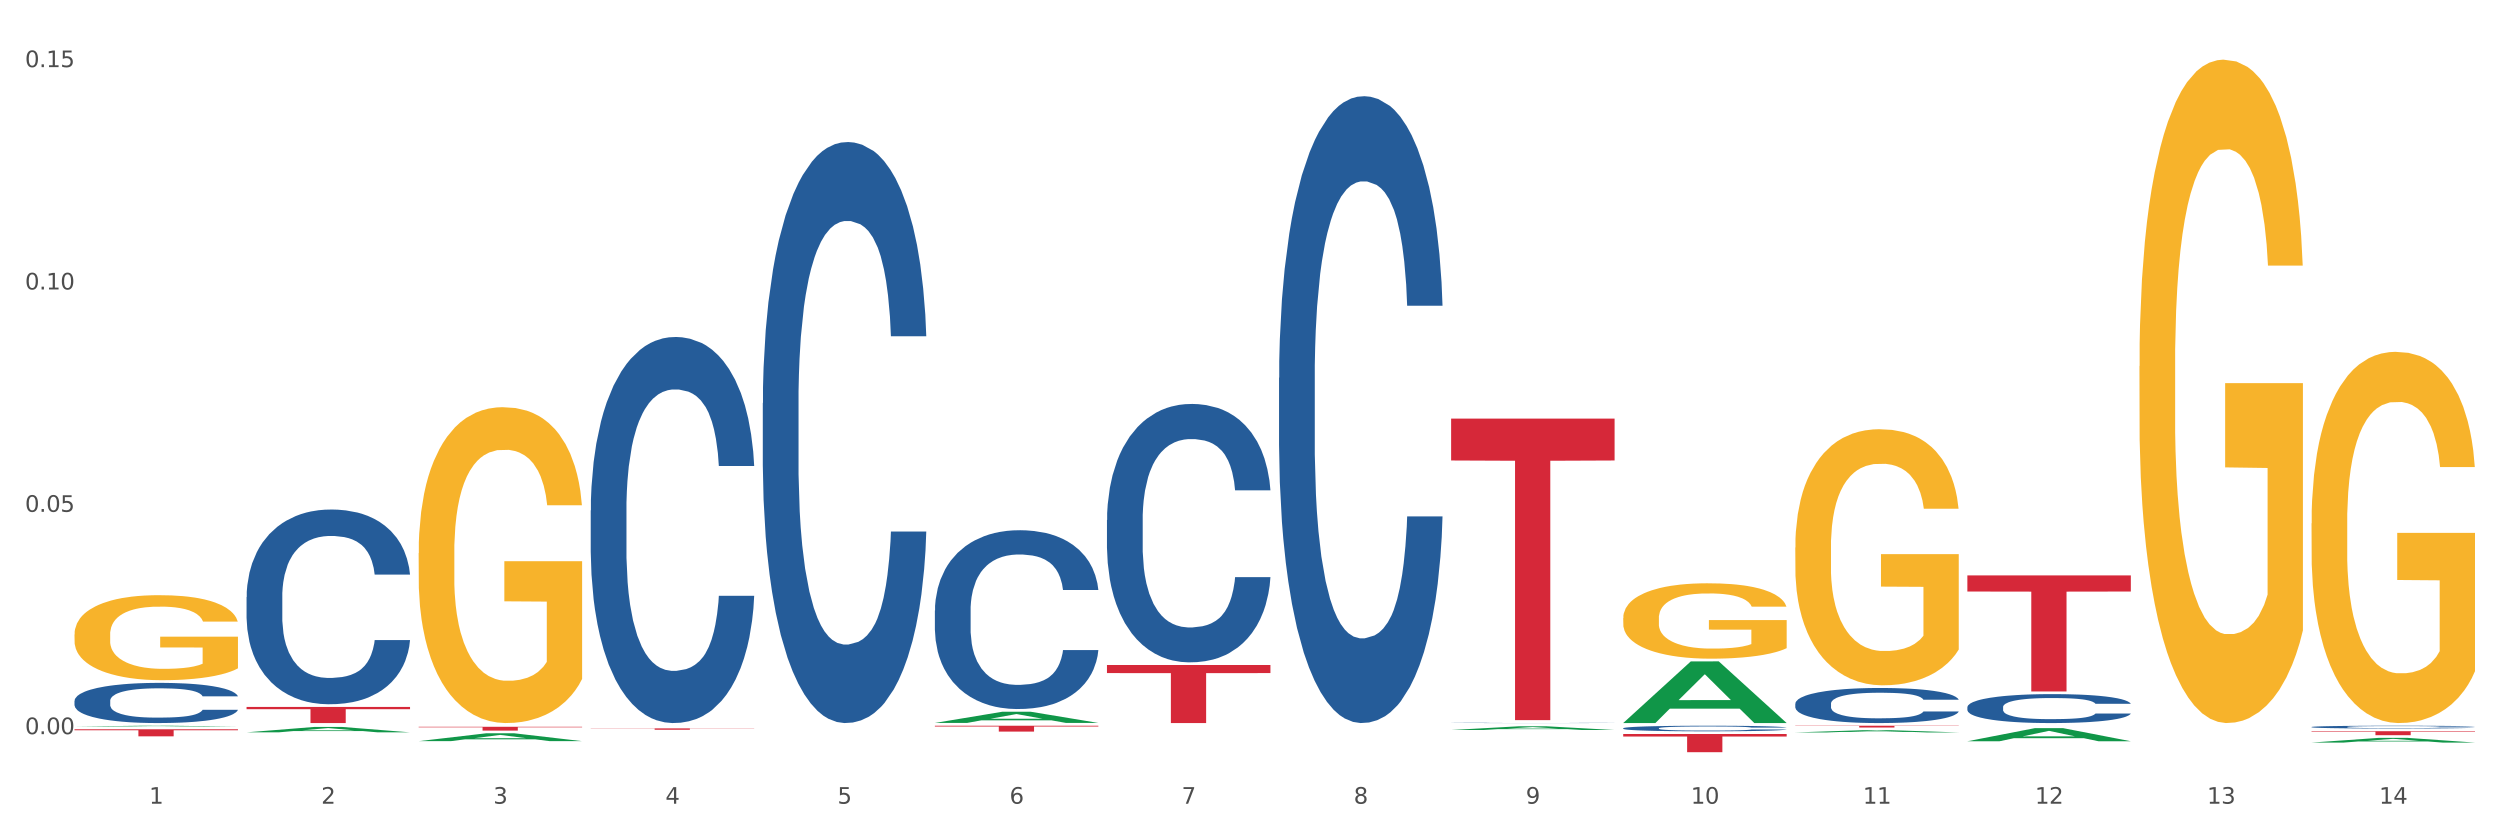 <?xml version="1.0" encoding="utf-8" standalone="no"?>
<!DOCTYPE svg PUBLIC "-//W3C//DTD SVG 1.1//EN"
  "http://www.w3.org/Graphics/SVG/1.1/DTD/svg11.dtd">
<svg xmlns:xlink="http://www.w3.org/1999/xlink" width="1080pt" height="360pt" viewBox="0 0 1080 360" xmlns="http://www.w3.org/2000/svg" version="1.1">
 <rect x="0" y="0" width="1080" height="360" fill="#333333" stroke="none"/>
 <defs>
  <style type="text/css">*{stroke-linejoin: round; stroke-linecap: butt}</style>
 </defs>
 <g id="figure_1">
  <g id="patch_1">
   <path d="M 0 360 
L 1080 360 
L 1080 0 
L 0 0 
z
" style="fill: #ffffff; stroke: #ffffff; stroke-linejoin: miter"/>
  </g>
  <g id="axes_1">
   <g id="matplotlib.axis_1">
    <g id="xtick_1">
     <g id="text_1">
      <!-- 1 -->
      <g style="fill: #4d4d4d" transform="translate(64.432 347.204) scale(0.096 -0.096)">
       <defs>
        <path id="DejaVuSans-31" d="M 794 531 
L 1825 531 
L 1825 4091 
L 703 3866 
L 703 4441 
L 1819 4666 
L 2450 4666 
L 2450 531 
L 3481 531 
L 3481 0 
L 794 0 
L 794 531 
z
" transform="scale(0.016)"/>
       </defs>
       <use xlink:href="#DejaVuSans-31"/>
      </g>
     </g>
    </g>
    <g id="xtick_2">
     <g id="text_2">
      <!-- 2 -->
      <g style="fill: #4d4d4d" transform="translate(138.771 347.204) scale(0.096 -0.096)">
       <defs>
        <path id="DejaVuSans-32" d="M 1228 531 
L 3431 531 
L 3431 0 
L 469 0 
L 469 531 
Q 828 903 1448 1529 
Q 2069 2156 2228 2338 
Q 2531 2678 2651 2914 
Q 2772 3150 2772 3378 
Q 2772 3750 2511 3984 
Q 2250 4219 1831 4219 
Q 1534 4219 1204 4116 
Q 875 4013 500 3803 
L 500 4441 
Q 881 4594 1212 4672 
Q 1544 4750 1819 4750 
Q 2544 4750 2975 4387 
Q 3406 4025 3406 3419 
Q 3406 3131 3298 2873 
Q 3191 2616 2906 2266 
Q 2828 2175 2409 1742 
Q 1991 1309 1228 531 
z
" transform="scale(0.016)"/>
       </defs>
       <use xlink:href="#DejaVuSans-32"/>
      </g>
     </g>
    </g>
    <g id="xtick_3">
     <g id="text_3">
      <!-- 3 -->
      <g style="fill: #4d4d4d" transform="translate(213.109 347.204) scale(0.096 -0.096)">
       <defs>
        <path id="DejaVuSans-33" d="M 2597 2516 
Q 3050 2419 3304 2112 
Q 3559 1806 3559 1356 
Q 3559 666 3084 287 
Q 2609 -91 1734 -91 
Q 1441 -91 1130 -33 
Q 819 25 488 141 
L 488 750 
Q 750 597 1062 519 
Q 1375 441 1716 441 
Q 2309 441 2620 675 
Q 2931 909 2931 1356 
Q 2931 1769 2642 2001 
Q 2353 2234 1838 2234 
L 1294 2234 
L 1294 2753 
L 1863 2753 
Q 2328 2753 2575 2939 
Q 2822 3125 2822 3475 
Q 2822 3834 2567 4026 
Q 2313 4219 1838 4219 
Q 1578 4219 1281 4162 
Q 984 4106 628 3988 
L 628 4550 
Q 988 4650 1302 4700 
Q 1616 4750 1894 4750 
Q 2613 4750 3031 4423 
Q 3450 4097 3450 3541 
Q 3450 3153 3228 2886 
Q 3006 2619 2597 2516 
z
" transform="scale(0.016)"/>
       </defs>
       <use xlink:href="#DejaVuSans-33"/>
      </g>
     </g>
    </g>
    <g id="xtick_4">
     <g id="text_4">
      <!-- 4 -->
      <g style="fill: #4d4d4d" transform="translate(287.448 347.204) scale(0.096 -0.096)">
       <defs>
        <path id="DejaVuSans-34" d="M 2419 4116 
L 825 1625 
L 2419 1625 
L 2419 4116 
z
M 2253 4666 
L 3047 4666 
L 3047 1625 
L 3713 1625 
L 3713 1100 
L 3047 1100 
L 3047 0 
L 2419 0 
L 2419 1100 
L 313 1100 
L 313 1709 
L 2253 4666 
z
" transform="scale(0.016)"/>
       </defs>
       <use xlink:href="#DejaVuSans-34"/>
      </g>
     </g>
    </g>
    <g id="xtick_5">
     <g id="text_5">
      <!-- 5 -->
      <g style="fill: #4d4d4d" transform="translate(361.787 347.204) scale(0.096 -0.096)">
       <defs>
        <path id="DejaVuSans-35" d="M 691 4666 
L 3169 4666 
L 3169 4134 
L 1269 4134 
L 1269 2991 
Q 1406 3038 1543 3061 
Q 1681 3084 1819 3084 
Q 2600 3084 3056 2656 
Q 3513 2228 3513 1497 
Q 3513 744 3044 326 
Q 2575 -91 1722 -91 
Q 1428 -91 1123 -41 
Q 819 9 494 109 
L 494 744 
Q 775 591 1075 516 
Q 1375 441 1709 441 
Q 2250 441 2565 725 
Q 2881 1009 2881 1497 
Q 2881 1984 2565 2268 
Q 2250 2553 1709 2553 
Q 1456 2553 1204 2497 
Q 953 2441 691 2322 
L 691 4666 
z
" transform="scale(0.016)"/>
       </defs>
       <use xlink:href="#DejaVuSans-35"/>
      </g>
     </g>
    </g>
    <g id="xtick_6">
     <g id="text_6">
      <!-- 6 -->
      <g style="fill: #4d4d4d" transform="translate(436.125 347.204) scale(0.096 -0.096)">
       <defs>
        <path id="DejaVuSans-36" d="M 2113 2584 
Q 1688 2584 1439 2293 
Q 1191 2003 1191 1497 
Q 1191 994 1439 701 
Q 1688 409 2113 409 
Q 2538 409 2786 701 
Q 3034 994 3034 1497 
Q 3034 2003 2786 2293 
Q 2538 2584 2113 2584 
z
M 3366 4563 
L 3366 3988 
Q 3128 4100 2886 4159 
Q 2644 4219 2406 4219 
Q 1781 4219 1451 3797 
Q 1122 3375 1075 2522 
Q 1259 2794 1537 2939 
Q 1816 3084 2150 3084 
Q 2853 3084 3261 2657 
Q 3669 2231 3669 1497 
Q 3669 778 3244 343 
Q 2819 -91 2113 -91 
Q 1303 -91 875 529 
Q 447 1150 447 2328 
Q 447 3434 972 4092 
Q 1497 4750 2381 4750 
Q 2619 4750 2861 4703 
Q 3103 4656 3366 4563 
z
" transform="scale(0.016)"/>
       </defs>
       <use xlink:href="#DejaVuSans-36"/>
      </g>
     </g>
    </g>
    <g id="xtick_7">
     <g id="text_7">
      <!-- 7 -->
      <g style="fill: #4d4d4d" transform="translate(510.464 347.204) scale(0.096 -0.096)">
       <defs>
        <path id="DejaVuSans-37" d="M 525 4666 
L 3525 4666 
L 3525 4397 
L 1831 0 
L 1172 0 
L 2766 4134 
L 525 4134 
L 525 4666 
z
" transform="scale(0.016)"/>
       </defs>
       <use xlink:href="#DejaVuSans-37"/>
      </g>
     </g>
    </g>
    <g id="xtick_8">
     <g id="text_8">
      <!-- 8 -->
      <g style="fill: #4d4d4d" transform="translate(584.803 347.204) scale(0.096 -0.096)">
       <defs>
        <path id="DejaVuSans-38" d="M 2034 2216 
Q 1584 2216 1326 1975 
Q 1069 1734 1069 1313 
Q 1069 891 1326 650 
Q 1584 409 2034 409 
Q 2484 409 2743 651 
Q 3003 894 3003 1313 
Q 3003 1734 2745 1975 
Q 2488 2216 2034 2216 
z
M 1403 2484 
Q 997 2584 770 2862 
Q 544 3141 544 3541 
Q 544 4100 942 4425 
Q 1341 4750 2034 4750 
Q 2731 4750 3128 4425 
Q 3525 4100 3525 3541 
Q 3525 3141 3298 2862 
Q 3072 2584 2669 2484 
Q 3125 2378 3379 2068 
Q 3634 1759 3634 1313 
Q 3634 634 3220 271 
Q 2806 -91 2034 -91 
Q 1263 -91 848 271 
Q 434 634 434 1313 
Q 434 1759 690 2068 
Q 947 2378 1403 2484 
z
M 1172 3481 
Q 1172 3119 1398 2916 
Q 1625 2713 2034 2713 
Q 2441 2713 2670 2916 
Q 2900 3119 2900 3481 
Q 2900 3844 2670 4047 
Q 2441 4250 2034 4250 
Q 1625 4250 1398 4047 
Q 1172 3844 1172 3481 
z
" transform="scale(0.016)"/>
       </defs>
       <use xlink:href="#DejaVuSans-38"/>
      </g>
     </g>
    </g>
    <g id="xtick_9">
     <g id="text_9">
      <!-- 9 -->
      <g style="fill: #4d4d4d" transform="translate(659.142 347.204) scale(0.096 -0.096)">
       <defs>
        <path id="DejaVuSans-39" d="M 703 97 
L 703 672 
Q 941 559 1184 500 
Q 1428 441 1663 441 
Q 2288 441 2617 861 
Q 2947 1281 2994 2138 
Q 2813 1869 2534 1725 
Q 2256 1581 1919 1581 
Q 1219 1581 811 2004 
Q 403 2428 403 3163 
Q 403 3881 828 4315 
Q 1253 4750 1959 4750 
Q 2769 4750 3195 4129 
Q 3622 3509 3622 2328 
Q 3622 1225 3098 567 
Q 2575 -91 1691 -91 
Q 1453 -91 1209 -44 
Q 966 3 703 97 
z
M 1959 2075 
Q 2384 2075 2632 2365 
Q 2881 2656 2881 3163 
Q 2881 3666 2632 3958 
Q 2384 4250 1959 4250 
Q 1534 4250 1286 3958 
Q 1038 3666 1038 3163 
Q 1038 2656 1286 2365 
Q 1534 2075 1959 2075 
z
" transform="scale(0.016)"/>
       </defs>
       <use xlink:href="#DejaVuSans-39"/>
      </g>
     </g>
    </g>
    <g id="xtick_10">
     <g id="text_10">
      <!-- 10 -->
      <g style="fill: #4d4d4d" transform="translate(730.426 347.204) scale(0.096 -0.096)">
       <defs>
        <path id="DejaVuSans-30" d="M 2034 4250 
Q 1547 4250 1301 3770 
Q 1056 3291 1056 2328 
Q 1056 1369 1301 889 
Q 1547 409 2034 409 
Q 2525 409 2770 889 
Q 3016 1369 3016 2328 
Q 3016 3291 2770 3770 
Q 2525 4250 2034 4250 
z
M 2034 4750 
Q 2819 4750 3233 4129 
Q 3647 3509 3647 2328 
Q 3647 1150 3233 529 
Q 2819 -91 2034 -91 
Q 1250 -91 836 529 
Q 422 1150 422 2328 
Q 422 3509 836 4129 
Q 1250 4750 2034 4750 
z
" transform="scale(0.016)"/>
       </defs>
       <use xlink:href="#DejaVuSans-31"/>
       <use xlink:href="#DejaVuSans-30" transform="translate(63.623 0)"/>
      </g>
     </g>
    </g>
    <g id="xtick_11">
     <g id="text_11">
      <!-- 11 -->
      <g style="fill: #4d4d4d" transform="translate(804.765 347.204) scale(0.096 -0.096)">
       <use xlink:href="#DejaVuSans-31"/>
       <use xlink:href="#DejaVuSans-31" transform="translate(63.623 0)"/>
      </g>
     </g>
    </g>
    <g id="xtick_12">
     <g id="text_12">
      <!-- 12 -->
      <g style="fill: #4d4d4d" transform="translate(879.104 347.204) scale(0.096 -0.096)">
       <use xlink:href="#DejaVuSans-31"/>
       <use xlink:href="#DejaVuSans-32" transform="translate(63.623 0)"/>
      </g>
     </g>
    </g>
    <g id="xtick_13">
     <g id="text_13">
      <!-- 13 -->
      <g style="fill: #4d4d4d" transform="translate(953.442 347.204) scale(0.096 -0.096)">
       <use xlink:href="#DejaVuSans-31"/>
       <use xlink:href="#DejaVuSans-33" transform="translate(63.623 0)"/>
      </g>
     </g>
    </g>
    <g id="xtick_14">
     <g id="text_14">
      <!-- 14 -->
      <g style="fill: #4d4d4d" transform="translate(1027.781 347.204) scale(0.096 -0.096)">
       <use xlink:href="#DejaVuSans-31"/>
       <use xlink:href="#DejaVuSans-34" transform="translate(63.623 0)"/>
      </g>
     </g>
    </g>
    <g id="xtick_15"/>
    <g id="xtick_16"/>
    <g id="xtick_17"/>
    <g id="xtick_18"/>
    <g id="xtick_19"/>
    <g id="xtick_20"/>
    <g id="xtick_21"/>
    <g id="xtick_22"/>
    <g id="xtick_23"/>
    <g id="xtick_24"/>
    <g id="xtick_25"/>
    <g id="xtick_26"/>
    <g id="xtick_27"/>
   </g>
   <g id="matplotlib.axis_2">
    <g id="ytick_1">
     <g id="text_15">
      <!-- 0.00 -->
      <g style="fill: #4d4d4d" transform="translate(10.8 317.159) scale(0.096 -0.096)">
       <defs>
        <path id="DejaVuSans-2e" d="M 684 794 
L 1344 794 
L 1344 0 
L 684 0 
L 684 794 
z
" transform="scale(0.016)"/>
       </defs>
       <use xlink:href="#DejaVuSans-30"/>
       <use xlink:href="#DejaVuSans-2e" transform="translate(63.623 0)"/>
       <use xlink:href="#DejaVuSans-30" transform="translate(95.41 0)"/>
       <use xlink:href="#DejaVuSans-30" transform="translate(159.033 0)"/>
      </g>
     </g>
    </g>
    <g id="ytick_2">
     <g id="text_16">
      <!-- 0.05 -->
      <g style="fill: #4d4d4d" transform="translate(10.8 221.109) scale(0.096 -0.096)">
       <use xlink:href="#DejaVuSans-30"/>
       <use xlink:href="#DejaVuSans-2e" transform="translate(63.623 0)"/>
       <use xlink:href="#DejaVuSans-30" transform="translate(95.41 0)"/>
       <use xlink:href="#DejaVuSans-35" transform="translate(159.033 0)"/>
      </g>
     </g>
    </g>
    <g id="ytick_3">
     <g id="text_17">
      <!-- 0.10 -->
      <g style="fill: #4d4d4d" transform="translate(10.8 125.059) scale(0.096 -0.096)">
       <use xlink:href="#DejaVuSans-30"/>
       <use xlink:href="#DejaVuSans-2e" transform="translate(63.623 0)"/>
       <use xlink:href="#DejaVuSans-31" transform="translate(95.41 0)"/>
       <use xlink:href="#DejaVuSans-30" transform="translate(159.033 0)"/>
      </g>
     </g>
    </g>
    <g id="ytick_4">
     <g id="text_18">
      <!-- 0.15 -->
      <g style="fill: #4d4d4d" transform="translate(10.8 29.009) scale(0.096 -0.096)">
       <use xlink:href="#DejaVuSans-30"/>
       <use xlink:href="#DejaVuSans-2e" transform="translate(63.623 0)"/>
       <use xlink:href="#DejaVuSans-31" transform="translate(95.41 0)"/>
       <use xlink:href="#DejaVuSans-35" transform="translate(159.033 0)"/>
      </g>
     </g>
    </g>
    <g id="ytick_5"/>
    <g id="ytick_6"/>
    <g id="ytick_7"/>
   </g>
   <g id="PolyCollection_1">
    <path d="M 32.175 313.889 
L 32.248 313.889 
L 61.37 313.512 
L 73.456 313.512 
L 102.797 313.89 
L 88.818 313.89 
L 82.484 313.802 
L 52.415 313.802 
L 52.197 313.803 
L 46.081 313.89 
L 32.175 313.89 
L 32.175 313.889 
L 56.201 313.749 
L 78.698 313.749 
L 67.559 313.592 
L 67.413 313.592 
L 67.267 313.593 
L 56.128 313.749 
L 56.201 313.749 
L 32.175 313.889 
z
" clip-path="url(#p7107e52989)" style="fill: #109648"/>
    <path d="M 32.175 302.801 
L 32.258 302.785 
L 32.258 302.341 
L 32.509 301.739 
L 33.427 300.629 
L 34.596 299.789 
L 36.599 298.806 
L 37.684 298.394 
L 39.104 297.934 
L 42.025 297.189 
L 45.364 296.554 
L 47.702 296.206 
L 49.455 295.984 
L 53.378 295.587 
L 55.632 295.413 
L 57.969 295.27 
L 59.973 295.175 
L 63.312 295.064 
L 65.983 295.017 
L 69.072 295.001 
L 71.66 295.017 
L 75.082 295.08 
L 80.091 295.27 
L 82.011 295.381 
L 84.599 295.572 
L 87.27 295.825 
L 89.44 296.079 
L 91.945 296.444 
L 94.533 296.919 
L 97.037 297.522 
L 98.79 298.076 
L 100.209 298.663 
L 101.461 299.376 
L 102.379 300.153 
L 102.797 300.803 
L 87.52 300.803 
L 87.103 300.217 
L 86.268 299.583 
L 85.434 299.154 
L 84.515 298.806 
L 83.096 298.409 
L 81.844 298.156 
L 79.757 297.854 
L 77.837 297.664 
L 76.251 297.553 
L 74.331 297.458 
L 70.241 297.363 
L 67.319 297.363 
L 65.482 297.395 
L 63.229 297.474 
L 61.309 297.585 
L 59.055 297.775 
L 57.302 297.981 
L 55.549 298.251 
L 54.547 298.441 
L 53.044 298.79 
L 52.043 299.075 
L 50.707 299.567 
L 49.956 299.915 
L 48.62 300.819 
L 48.036 301.485 
L 47.785 301.945 
L 47.618 302.452 
L 47.618 304.925 
L 48.119 306.035 
L 48.537 306.511 
L 49.204 307.05 
L 50.457 307.747 
L 52.293 308.429 
L 54.213 308.92 
L 55.799 309.222 
L 57.302 309.443 
L 58.804 309.618 
L 60.641 309.776 
L 62.143 309.872 
L 64.397 309.967 
L 67.069 310.014 
L 69.155 310.014 
L 73.413 309.935 
L 75.333 309.856 
L 77.169 309.745 
L 79.173 309.57 
L 80.759 309.38 
L 81.677 309.237 
L 83.18 308.936 
L 84.348 308.619 
L 85.35 308.254 
L 86.018 307.937 
L 86.769 307.462 
L 87.353 306.923 
L 87.52 306.637 
L 102.797 306.637 
L 102.463 307.208 
L 101.879 307.763 
L 100.71 308.508 
L 99.792 308.936 
L 98.372 309.459 
L 96.87 309.903 
L 94.783 310.395 
L 92.863 310.759 
L 90.86 311.076 
L 88.689 311.362 
L 84.766 311.758 
L 83.347 311.869 
L 80.341 312.059 
L 78.004 312.17 
L 74.581 312.281 
L 71.075 312.345 
L 67.402 312.361 
L 64.147 312.329 
L 60.557 312.234 
L 58.303 312.139 
L 55.799 311.996 
L 52.877 311.774 
L 50.123 311.504 
L 47.535 311.187 
L 45.114 310.823 
L 42.86 310.411 
L 39.938 309.729 
L 37.768 309.063 
L 36.182 308.445 
L 35.097 307.922 
L 34.011 307.256 
L 33.427 306.796 
L 32.509 305.686 
L 32.175 304.656 
L 32.175 302.801 
z
" clip-path="url(#p7107e52989)" style="fill: #255c99"/>
    <path d="M 106.514 257.911 
L 106.597 257.835 
L 106.597 255.683 
L 106.848 252.764 
L 107.766 247.385 
L 108.935 243.313 
L 110.938 238.55 
L 112.023 236.552 
L 113.442 234.324 
L 116.364 230.713 
L 119.703 227.64 
L 122.04 225.949 
L 123.794 224.874 
L 127.717 222.953 
L 129.971 222.108 
L 132.308 221.416 
L 134.312 220.955 
L 137.651 220.417 
L 140.322 220.187 
L 143.411 220.11 
L 145.998 220.187 
L 149.421 220.494 
L 154.43 221.416 
L 156.35 221.954 
L 158.937 222.876 
L 161.609 224.105 
L 163.779 225.335 
L 166.283 227.102 
L 168.871 229.407 
L 171.376 232.326 
L 173.129 235.015 
L 174.548 237.858 
L 175.8 241.316 
L 176.718 245.08 
L 177.135 248.231 
L 161.859 248.231 
L 161.442 245.388 
L 160.607 242.315 
L 159.772 240.24 
L 158.854 238.55 
L 157.435 236.629 
L 156.183 235.4 
L 154.096 233.94 
L 152.176 233.018 
L 150.59 232.48 
L 148.67 232.019 
L 144.579 231.558 
L 141.658 231.558 
L 139.821 231.712 
L 137.567 232.096 
L 135.647 232.634 
L 133.393 233.556 
L 131.64 234.554 
L 129.887 235.861 
L 128.886 236.783 
L 127.383 238.473 
L 126.381 239.856 
L 125.046 242.238 
L 124.294 243.928 
L 122.959 248.307 
L 122.374 251.534 
L 122.124 253.762 
L 121.957 256.221 
L 121.957 268.207 
L 122.458 273.585 
L 122.875 275.89 
L 123.543 278.502 
L 124.795 281.883 
L 126.632 285.187 
L 128.552 287.569 
L 130.138 289.028 
L 131.64 290.104 
L 133.143 290.949 
L 134.979 291.718 
L 136.482 292.179 
L 138.736 292.64 
L 141.407 292.87 
L 143.494 292.87 
L 147.751 292.486 
L 149.671 292.102 
L 151.508 291.564 
L 153.511 290.719 
L 155.097 289.797 
L 156.016 289.105 
L 157.518 287.645 
L 158.687 286.109 
L 159.689 284.342 
L 160.357 282.805 
L 161.108 280.5 
L 161.692 277.888 
L 161.859 276.505 
L 177.135 276.505 
L 176.802 279.271 
L 176.217 281.96 
L 175.049 285.571 
L 174.13 287.645 
L 172.711 290.181 
L 171.209 292.332 
L 169.122 294.714 
L 167.202 296.481 
L 165.198 298.018 
L 163.028 299.401 
L 159.104 301.322 
L 157.685 301.859 
L 154.68 302.781 
L 152.343 303.319 
L 148.92 303.857 
L 145.414 304.164 
L 141.741 304.241 
L 138.486 304.087 
L 134.896 303.626 
L 132.642 303.166 
L 130.138 302.474 
L 127.216 301.398 
L 124.461 300.092 
L 121.874 298.556 
L 119.453 296.788 
L 117.199 294.791 
L 114.277 291.487 
L 112.107 288.26 
L 110.521 285.264 
L 109.435 282.728 
L 108.35 279.501 
L 107.766 277.273 
L 106.848 271.895 
L 106.514 266.901 
L 106.514 257.911 
z
" clip-path="url(#p7107e52989)" style="fill: #255c99"/>
    <path d="M 255.191 220.513 
L 255.275 220.361 
L 255.275 216.096 
L 255.525 210.308 
L 256.443 199.646 
L 257.612 191.573 
L 259.615 182.129 
L 260.701 178.169 
L 262.12 173.752 
L 265.041 166.593 
L 268.381 160.5 
L 270.718 157.149 
L 272.471 155.017 
L 276.394 151.209 
L 278.648 149.533 
L 280.986 148.162 
L 282.989 147.249 
L 286.328 146.182 
L 288.999 145.725 
L 292.088 145.573 
L 294.676 145.725 
L 298.098 146.335 
L 303.107 148.162 
L 305.027 149.229 
L 307.615 151.057 
L 310.286 153.494 
L 312.457 155.931 
L 314.961 159.434 
L 317.549 164.003 
L 320.053 169.792 
L 321.806 175.123 
L 323.225 180.758 
L 324.477 187.613 
L 325.396 195.076 
L 325.813 201.321 
L 310.537 201.321 
L 310.119 195.685 
L 309.284 189.593 
L 308.45 185.48 
L 307.531 182.129 
L 306.112 178.321 
L 304.86 175.884 
L 302.773 172.99 
L 300.853 171.162 
L 299.267 170.096 
L 297.347 169.182 
L 293.257 168.268 
L 290.335 168.268 
L 288.499 168.573 
L 286.245 169.335 
L 284.325 170.401 
L 282.071 172.229 
L 280.318 174.209 
L 278.565 176.798 
L 277.563 178.626 
L 276.06 181.977 
L 275.059 184.719 
L 273.723 189.44 
L 272.972 192.791 
L 271.636 201.474 
L 271.052 207.871 
L 270.801 212.288 
L 270.634 217.162 
L 270.634 240.924 
L 271.135 251.586 
L 271.553 256.155 
L 272.22 261.334 
L 273.473 268.036 
L 275.309 274.586 
L 277.229 279.308 
L 278.815 282.202 
L 280.318 284.334 
L 281.82 286.01 
L 283.657 287.533 
L 285.159 288.447 
L 287.413 289.361 
L 290.085 289.818 
L 292.172 289.818 
L 296.429 289.056 
L 298.349 288.294 
L 300.185 287.228 
L 302.189 285.553 
L 303.775 283.725 
L 304.693 282.354 
L 306.196 279.46 
L 307.364 276.414 
L 308.366 272.91 
L 309.034 269.864 
L 309.785 265.294 
L 310.37 260.116 
L 310.537 257.374 
L 325.813 257.374 
L 325.479 262.857 
L 324.895 268.189 
L 323.726 275.347 
L 322.808 279.46 
L 321.389 284.486 
L 319.886 288.751 
L 317.799 293.473 
L 315.879 296.976 
L 313.876 300.023 
L 311.705 302.765 
L 307.782 306.572 
L 306.363 307.639 
L 303.358 309.467 
L 301.02 310.533 
L 297.598 311.599 
L 294.092 312.208 
L 290.419 312.361 
L 287.163 312.056 
L 283.573 311.142 
L 281.32 310.228 
L 278.815 308.857 
L 275.893 306.725 
L 273.139 304.135 
L 270.551 301.089 
L 268.13 297.586 
L 265.876 293.626 
L 262.955 287.076 
L 260.784 280.679 
L 259.198 274.738 
L 258.113 269.712 
L 257.028 263.314 
L 256.443 258.897 
L 255.525 248.235 
L 255.191 238.334 
L 255.191 220.513 
z
" clip-path="url(#p7107e52989)" style="fill: #255c99"/>
    <path d="M 329.53 174.136 
L 329.613 173.907 
L 329.613 167.488 
L 329.864 158.778 
L 330.782 142.732 
L 331.951 130.582 
L 333.954 116.37 
L 335.039 110.41 
L 336.458 103.763 
L 339.38 92.989 
L 342.719 83.82 
L 345.057 78.777 
L 346.81 75.568 
L 350.733 69.837 
L 352.987 67.315 
L 355.324 65.252 
L 357.328 63.877 
L 360.667 62.272 
L 363.338 61.585 
L 366.427 61.355 
L 369.015 61.585 
L 372.437 62.502 
L 377.446 65.252 
L 379.366 66.857 
L 381.954 69.608 
L 384.625 73.275 
L 386.795 76.943 
L 389.3 82.215 
L 391.887 89.092 
L 394.392 97.803 
L 396.145 105.826 
L 397.564 114.307 
L 398.816 124.623 
L 399.734 135.855 
L 400.152 145.253 
L 384.875 145.253 
L 384.458 136.772 
L 383.623 127.602 
L 382.788 121.413 
L 381.87 116.37 
L 380.451 110.64 
L 379.199 106.972 
L 377.112 102.617 
L 375.192 99.866 
L 373.606 98.261 
L 371.686 96.886 
L 367.595 95.511 
L 364.674 95.511 
L 362.837 95.969 
L 360.583 97.115 
L 358.663 98.72 
L 356.41 101.47 
L 354.656 104.45 
L 352.903 108.347 
L 351.902 111.098 
L 350.399 116.141 
L 349.397 120.267 
L 348.062 127.373 
L 347.31 132.416 
L 345.975 145.482 
L 345.391 155.11 
L 345.14 161.758 
L 344.973 169.093 
L 344.973 204.852 
L 345.474 220.898 
L 345.891 227.775 
L 346.559 235.569 
L 347.811 245.655 
L 349.648 255.512 
L 351.568 262.618 
L 353.154 266.973 
L 354.656 270.183 
L 356.159 272.704 
L 357.996 274.996 
L 359.498 276.372 
L 361.752 277.747 
L 364.423 278.435 
L 366.51 278.435 
L 370.768 277.289 
L 372.688 276.142 
L 374.524 274.538 
L 376.528 272.016 
L 378.114 269.266 
L 379.032 267.203 
L 380.534 262.847 
L 381.703 258.263 
L 382.705 252.99 
L 383.373 248.406 
L 384.124 241.529 
L 384.708 233.735 
L 384.875 229.609 
L 400.152 229.609 
L 399.818 237.861 
L 399.233 245.884 
L 398.065 256.658 
L 397.146 262.847 
L 395.727 270.412 
L 394.225 276.83 
L 392.138 283.936 
L 390.218 289.208 
L 388.214 293.793 
L 386.044 297.919 
L 382.121 303.65 
L 380.701 305.254 
L 377.696 308.005 
L 375.359 309.61 
L 371.936 311.214 
L 368.43 312.131 
L 364.757 312.361 
L 361.502 311.902 
L 357.912 310.527 
L 355.658 309.151 
L 353.154 307.088 
L 350.232 303.879 
L 347.477 299.982 
L 344.89 295.398 
L 342.469 290.125 
L 340.215 284.165 
L 337.293 274.309 
L 335.123 264.681 
L 333.537 255.741 
L 332.452 248.177 
L 331.366 238.549 
L 330.782 231.901 
L 329.864 215.855 
L 329.53 200.956 
L 329.53 174.136 
z
" clip-path="url(#p7107e52989)" style="fill: #255c99"/>
    <path d="M 403.869 263.764 
L 403.952 263.693 
L 403.952 261.718 
L 404.202 259.037 
L 405.121 254.099 
L 406.289 250.36 
L 408.293 245.986 
L 409.378 244.151 
L 410.797 242.105 
L 413.719 238.79 
L 417.058 235.968 
L 419.395 234.416 
L 421.148 233.428 
L 425.072 231.664 
L 427.326 230.888 
L 429.663 230.253 
L 431.666 229.83 
L 435.006 229.336 
L 437.677 229.124 
L 440.766 229.054 
L 443.353 229.124 
L 446.776 229.407 
L 451.785 230.253 
L 453.704 230.747 
L 456.292 231.594 
L 458.964 232.722 
L 461.134 233.851 
L 463.638 235.474 
L 466.226 237.59 
L 468.73 240.271 
L 470.483 242.74 
L 471.903 245.351 
L 473.155 248.525 
L 474.073 251.982 
L 474.49 254.875 
L 459.214 254.875 
L 458.797 252.264 
L 457.962 249.442 
L 457.127 247.538 
L 456.209 245.986 
L 454.79 244.222 
L 453.538 243.093 
L 451.451 241.753 
L 449.531 240.906 
L 447.945 240.412 
L 446.025 239.989 
L 441.934 239.566 
L 439.012 239.566 
L 437.176 239.707 
L 434.922 240.059 
L 433.002 240.553 
L 430.748 241.4 
L 428.995 242.317 
L 427.242 243.516 
L 426.24 244.363 
L 424.738 245.915 
L 423.736 247.185 
L 422.401 249.372 
L 421.649 250.924 
L 420.314 254.945 
L 419.729 257.908 
L 419.479 259.954 
L 419.312 262.212 
L 419.312 273.217 
L 419.813 278.156 
L 420.23 280.272 
L 420.898 282.671 
L 422.15 285.775 
L 423.987 288.809 
L 425.907 290.996 
L 427.493 292.336 
L 428.995 293.324 
L 430.498 294.1 
L 432.334 294.805 
L 433.837 295.229 
L 436.091 295.652 
L 438.762 295.863 
L 440.849 295.863 
L 445.106 295.511 
L 447.026 295.158 
L 448.863 294.664 
L 450.866 293.888 
L 452.452 293.042 
L 453.371 292.407 
L 454.873 291.066 
L 456.042 289.655 
L 457.044 288.033 
L 457.711 286.622 
L 458.463 284.505 
L 459.047 282.106 
L 459.214 280.837 
L 474.49 280.837 
L 474.156 283.376 
L 473.572 285.846 
L 472.403 289.161 
L 471.485 291.066 
L 470.066 293.394 
L 468.563 295.37 
L 466.477 297.557 
L 464.557 299.179 
L 462.553 300.59 
L 460.383 301.86 
L 456.459 303.624 
L 455.04 304.118 
L 452.035 304.964 
L 449.698 305.458 
L 446.275 305.952 
L 442.769 306.234 
L 439.096 306.305 
L 435.84 306.164 
L 432.251 305.74 
L 429.997 305.317 
L 427.493 304.682 
L 424.571 303.694 
L 421.816 302.495 
L 419.228 301.084 
L 416.808 299.461 
L 414.554 297.627 
L 411.632 294.594 
L 409.462 291.631 
L 407.875 288.879 
L 406.79 286.551 
L 405.705 283.588 
L 405.121 281.542 
L 404.202 276.604 
L 403.869 272.018 
L 403.869 263.764 
z
" clip-path="url(#p7107e52989)" style="fill: #255c99"/>
    <path d="M 478.207 224.663 
L 478.291 224.561 
L 478.291 221.706 
L 478.541 217.832 
L 479.459 210.695 
L 480.628 205.292 
L 482.632 198.971 
L 483.717 196.32 
L 485.136 193.364 
L 488.058 188.572 
L 491.397 184.494 
L 493.734 182.251 
L 495.487 180.823 
L 499.41 178.275 
L 501.664 177.153 
L 504.002 176.235 
L 506.005 175.624 
L 509.344 174.91 
L 512.016 174.604 
L 515.104 174.502 
L 517.692 174.604 
L 521.115 175.012 
L 526.123 176.235 
L 528.043 176.949 
L 530.631 178.173 
L 533.302 179.804 
L 535.473 181.435 
L 537.977 183.78 
L 540.565 186.839 
L 543.069 190.713 
L 544.822 194.281 
L 546.241 198.053 
L 547.493 202.641 
L 548.412 207.637 
L 548.829 211.817 
L 533.553 211.817 
L 533.135 208.045 
L 532.301 203.967 
L 531.466 201.214 
L 530.548 198.971 
L 529.128 196.422 
L 527.876 194.791 
L 525.789 192.854 
L 523.869 191.63 
L 522.283 190.917 
L 520.363 190.305 
L 516.273 189.693 
L 513.351 189.693 
L 511.515 189.897 
L 509.261 190.407 
L 507.341 191.121 
L 505.087 192.344 
L 503.334 193.669 
L 501.581 195.403 
L 500.579 196.626 
L 499.077 198.869 
L 498.075 200.704 
L 496.739 203.865 
L 495.988 206.108 
L 494.652 211.919 
L 494.068 216.201 
L 493.818 219.158 
L 493.651 222.42 
L 493.651 238.325 
L 494.151 245.461 
L 494.569 248.52 
L 495.237 251.986 
L 496.489 256.472 
L 498.325 260.856 
L 500.245 264.017 
L 501.831 265.954 
L 503.334 267.381 
L 504.837 268.503 
L 506.673 269.522 
L 508.176 270.134 
L 510.429 270.746 
L 513.101 271.051 
L 515.188 271.051 
L 519.445 270.542 
L 521.365 270.032 
L 523.202 269.318 
L 525.205 268.197 
L 526.791 266.973 
L 527.709 266.056 
L 529.212 264.119 
L 530.381 262.08 
L 531.382 259.735 
L 532.05 257.696 
L 532.801 254.637 
L 533.386 251.171 
L 533.553 249.335 
L 548.829 249.335 
L 548.495 253.006 
L 547.911 256.574 
L 546.742 261.366 
L 545.824 264.119 
L 544.405 267.483 
L 542.902 270.338 
L 540.815 273.498 
L 538.895 275.843 
L 536.892 277.882 
L 534.721 279.717 
L 530.798 282.266 
L 529.379 282.98 
L 526.374 284.203 
L 524.036 284.917 
L 520.614 285.631 
L 517.108 286.038 
L 513.435 286.14 
L 510.179 285.936 
L 506.59 285.325 
L 504.336 284.713 
L 501.831 283.795 
L 498.91 282.368 
L 496.155 280.635 
L 493.567 278.596 
L 491.146 276.251 
L 488.892 273.6 
L 485.971 269.216 
L 483.8 264.934 
L 482.214 260.958 
L 481.129 257.594 
L 480.044 253.312 
L 479.459 250.355 
L 478.541 243.218 
L 478.207 236.591 
L 478.207 224.663 
z
" clip-path="url(#p7107e52989)" style="fill: #255c99"/>
    <path d="M 552.546 163.231 
L 552.629 162.984 
L 552.629 156.059 
L 552.88 146.661 
L 553.798 129.349 
L 554.967 116.242 
L 556.97 100.908 
L 558.055 94.478 
L 559.475 87.306 
L 562.396 75.683 
L 565.735 65.79 
L 568.073 60.349 
L 569.826 56.887 
L 573.749 50.704 
L 576.003 47.984 
L 578.34 45.758 
L 580.344 44.274 
L 583.683 42.543 
L 586.354 41.801 
L 589.443 41.554 
L 592.031 41.801 
L 595.453 42.79 
L 600.462 45.758 
L 602.382 47.489 
L 604.97 50.457 
L 607.641 54.414 
L 609.811 58.371 
L 612.316 64.059 
L 614.903 71.478 
L 617.408 80.876 
L 619.161 89.532 
L 620.58 98.683 
L 621.832 109.812 
L 622.75 121.93 
L 623.168 132.07 
L 607.891 132.07 
L 607.474 122.919 
L 606.639 113.027 
L 605.804 106.349 
L 604.886 100.908 
L 603.467 94.726 
L 602.215 90.769 
L 600.128 86.07 
L 598.208 83.102 
L 596.622 81.371 
L 594.702 79.887 
L 590.612 78.403 
L 587.69 78.403 
L 585.853 78.898 
L 583.6 80.134 
L 581.68 81.865 
L 579.426 84.833 
L 577.673 88.048 
L 575.92 92.253 
L 574.918 95.22 
L 573.415 100.661 
L 572.414 105.113 
L 571.078 112.779 
L 570.327 118.22 
L 568.991 132.317 
L 568.407 142.704 
L 568.156 149.876 
L 567.989 157.79 
L 567.989 196.371 
L 568.49 213.683 
L 568.908 221.102 
L 569.575 229.511 
L 570.827 240.393 
L 572.664 251.027 
L 574.584 258.694 
L 576.17 263.393 
L 577.673 266.855 
L 579.175 269.575 
L 581.012 272.049 
L 582.514 273.532 
L 584.768 275.016 
L 587.439 275.758 
L 589.526 275.758 
L 593.784 274.522 
L 595.704 273.285 
L 597.54 271.554 
L 599.544 268.834 
L 601.13 265.866 
L 602.048 263.64 
L 603.551 258.941 
L 604.719 253.995 
L 605.721 248.307 
L 606.389 243.36 
L 607.14 235.941 
L 607.724 227.532 
L 607.891 223.081 
L 623.168 223.081 
L 622.834 231.984 
L 622.249 240.64 
L 621.081 252.264 
L 620.163 258.941 
L 618.743 267.102 
L 617.241 274.027 
L 615.154 281.694 
L 613.234 287.382 
L 611.23 292.328 
L 609.06 296.78 
L 605.137 302.963 
L 603.718 304.694 
L 600.712 307.662 
L 598.375 309.393 
L 594.952 311.124 
L 591.446 312.113 
L 587.773 312.361 
L 584.518 311.866 
L 580.928 310.382 
L 578.674 308.898 
L 576.17 306.672 
L 573.248 303.21 
L 570.494 299.006 
L 567.906 294.059 
L 565.485 288.371 
L 563.231 281.941 
L 560.309 271.307 
L 558.139 260.92 
L 556.553 251.274 
L 555.468 243.113 
L 554.382 232.726 
L 553.798 225.554 
L 552.88 208.242 
L 552.546 192.167 
L 552.546 163.231 
z
" clip-path="url(#p7107e52989)" style="fill: #255c99"/>
    <path d="M 626.885 312.294 
L 626.968 312.294 
L 626.968 312.291 
L 627.219 312.287 
L 628.137 312.279 
L 629.306 312.273 
L 631.309 312.266 
L 632.394 312.263 
L 633.813 312.26 
L 636.735 312.255 
L 640.074 312.251 
L 642.411 312.248 
L 644.164 312.247 
L 648.088 312.244 
L 650.342 312.243 
L 652.679 312.242 
L 654.683 312.241 
L 658.022 312.24 
L 660.693 312.24 
L 663.782 312.24 
L 666.369 312.24 
L 669.792 312.24 
L 674.801 312.242 
L 676.721 312.243 
L 679.308 312.244 
L 681.98 312.246 
L 684.15 312.247 
L 686.654 312.25 
L 689.242 312.253 
L 691.747 312.257 
L 693.5 312.261 
L 694.919 312.265 
L 696.171 312.27 
L 697.089 312.276 
L 697.506 312.28 
L 682.23 312.28 
L 681.813 312.276 
L 680.978 312.272 
L 680.143 312.269 
L 679.225 312.266 
L 677.806 312.264 
L 676.554 312.262 
L 674.467 312.26 
L 672.547 312.258 
L 670.961 312.258 
L 669.041 312.257 
L 664.95 312.256 
L 662.029 312.256 
L 660.192 312.256 
L 657.938 312.257 
L 656.018 312.258 
L 653.764 312.259 
L 652.011 312.261 
L 650.258 312.262 
L 649.257 312.264 
L 647.754 312.266 
L 646.752 312.268 
L 645.417 312.272 
L 644.665 312.274 
L 643.33 312.28 
L 642.745 312.285 
L 642.495 312.288 
L 642.328 312.292 
L 642.328 312.309 
L 642.829 312.317 
L 643.246 312.32 
L 643.914 312.324 
L 645.166 312.328 
L 647.003 312.333 
L 648.923 312.337 
L 650.509 312.339 
L 652.011 312.34 
L 653.514 312.341 
L 655.35 312.343 
L 656.853 312.343 
L 659.107 312.344 
L 661.778 312.344 
L 663.865 312.344 
L 668.122 312.344 
L 670.042 312.343 
L 671.879 312.342 
L 673.882 312.341 
L 675.468 312.34 
L 676.387 312.339 
L 677.889 312.337 
L 679.058 312.335 
L 680.06 312.332 
L 680.728 312.33 
L 681.479 312.326 
L 682.063 312.323 
L 682.23 312.321 
L 697.506 312.321 
L 697.173 312.325 
L 696.588 312.329 
L 695.42 312.334 
L 694.501 312.337 
L 693.082 312.34 
L 691.58 312.343 
L 689.493 312.347 
L 687.573 312.349 
L 685.569 312.352 
L 683.399 312.354 
L 679.475 312.356 
L 678.056 312.357 
L 675.051 312.358 
L 672.714 312.359 
L 669.291 312.36 
L 665.785 312.36 
L 662.112 312.361 
L 658.856 312.36 
L 655.267 312.36 
L 653.013 312.359 
L 650.509 312.358 
L 647.587 312.356 
L 644.832 312.355 
L 642.244 312.352 
L 639.824 312.35 
L 637.57 312.347 
L 634.648 312.342 
L 632.478 312.338 
L 630.892 312.333 
L 629.806 312.33 
L 628.721 312.325 
L 628.137 312.322 
L 627.219 312.314 
L 626.885 312.307 
L 626.885 312.294 
z
" clip-path="url(#p7107e52989)" style="fill: #255c99"/>
    <path d="M 701.223 314.599 
L 701.307 314.596 
L 701.307 314.535 
L 701.557 314.451 
L 702.476 314.296 
L 703.644 314.179 
L 705.648 314.042 
L 706.733 313.984 
L 708.152 313.92 
L 711.074 313.816 
L 714.413 313.728 
L 716.75 313.679 
L 718.503 313.649 
L 722.427 313.593 
L 724.681 313.569 
L 727.018 313.549 
L 729.021 313.536 
L 732.36 313.52 
L 735.032 313.514 
L 738.12 313.512 
L 740.708 313.514 
L 744.131 313.523 
L 749.139 313.549 
L 751.059 313.565 
L 753.647 313.591 
L 756.318 313.626 
L 758.489 313.662 
L 760.993 313.713 
L 763.581 313.779 
L 766.085 313.863 
L 767.838 313.94 
L 769.257 314.022 
L 770.51 314.121 
L 771.428 314.23 
L 771.845 314.32 
L 756.569 314.32 
L 756.151 314.239 
L 755.317 314.15 
L 754.482 314.09 
L 753.564 314.042 
L 752.145 313.987 
L 750.892 313.951 
L 748.805 313.909 
L 746.885 313.883 
L 745.299 313.867 
L 743.379 313.854 
L 739.289 313.841 
L 736.367 313.841 
L 734.531 313.845 
L 732.277 313.856 
L 730.357 313.872 
L 728.103 313.898 
L 726.35 313.927 
L 724.597 313.965 
L 723.595 313.991 
L 722.093 314.04 
L 721.091 314.079 
L 719.755 314.148 
L 719.004 314.197 
L 717.668 314.322 
L 717.084 314.415 
L 716.834 314.479 
L 716.667 314.55 
L 716.667 314.895 
L 717.168 315.049 
L 717.585 315.116 
L 718.253 315.191 
L 719.505 315.288 
L 721.341 315.383 
L 723.261 315.452 
L 724.847 315.494 
L 726.35 315.525 
L 727.853 315.549 
L 729.689 315.571 
L 731.192 315.584 
L 733.446 315.597 
L 736.117 315.604 
L 738.204 315.604 
L 742.461 315.593 
L 744.381 315.582 
L 746.218 315.567 
L 748.221 315.542 
L 749.807 315.516 
L 750.725 315.496 
L 752.228 315.454 
L 753.397 315.41 
L 754.398 315.359 
L 755.066 315.315 
L 755.818 315.248 
L 756.402 315.173 
L 756.569 315.133 
L 771.845 315.133 
L 771.511 315.213 
L 770.927 315.29 
L 769.758 315.394 
L 768.84 315.454 
L 767.421 315.527 
L 765.918 315.589 
L 763.831 315.657 
L 761.911 315.708 
L 759.908 315.752 
L 757.738 315.792 
L 753.814 315.847 
L 752.395 315.863 
L 749.39 315.889 
L 747.052 315.905 
L 743.63 315.92 
L 740.124 315.929 
L 736.451 315.931 
L 733.195 315.927 
L 729.606 315.913 
L 727.352 315.9 
L 724.847 315.88 
L 721.926 315.849 
L 719.171 315.812 
L 716.583 315.768 
L 714.162 315.717 
L 711.908 315.659 
L 708.987 315.564 
L 706.816 315.472 
L 705.23 315.385 
L 704.145 315.312 
L 703.06 315.22 
L 702.476 315.156 
L 701.557 315.001 
L 701.223 314.857 
L 701.223 314.599 
z
" clip-path="url(#p7107e52989)" style="fill: #255c99"/>
    <path d="M 775.562 304.016 
L 775.646 304.002 
L 775.646 303.614 
L 775.896 303.088 
L 776.814 302.12 
L 777.983 301.386 
L 779.986 300.528 
L 781.072 300.168 
L 782.491 299.767 
L 785.412 299.117 
L 788.752 298.563 
L 791.089 298.259 
L 792.842 298.065 
L 796.765 297.719 
L 799.019 297.567 
L 801.357 297.442 
L 803.36 297.359 
L 806.699 297.262 
L 809.37 297.221 
L 812.459 297.207 
L 815.047 297.221 
L 818.469 297.276 
L 823.478 297.442 
L 825.398 297.539 
L 827.986 297.705 
L 830.657 297.927 
L 832.828 298.148 
L 835.332 298.466 
L 837.92 298.881 
L 840.424 299.407 
L 842.177 299.892 
L 843.596 300.404 
L 844.848 301.026 
L 845.766 301.705 
L 846.184 302.272 
L 830.908 302.272 
L 830.49 301.76 
L 829.655 301.206 
L 828.821 300.833 
L 827.902 300.528 
L 826.483 300.182 
L 825.231 299.961 
L 823.144 299.698 
L 821.224 299.532 
L 819.638 299.435 
L 817.718 299.352 
L 813.628 299.269 
L 810.706 299.269 
L 808.87 299.297 
L 806.616 299.366 
L 804.696 299.463 
L 802.442 299.629 
L 800.689 299.809 
L 798.936 300.044 
L 797.934 300.21 
L 796.431 300.514 
L 795.43 300.763 
L 794.094 301.193 
L 793.343 301.497 
L 792.007 302.286 
L 791.423 302.867 
L 791.172 303.268 
L 791.005 303.711 
L 791.005 305.87 
L 791.506 306.839 
L 791.924 307.254 
L 792.591 307.724 
L 793.844 308.333 
L 795.68 308.928 
L 797.6 309.357 
L 799.186 309.62 
L 800.689 309.814 
L 802.191 309.966 
L 804.028 310.105 
L 805.53 310.188 
L 807.784 310.271 
L 810.456 310.312 
L 812.543 310.312 
L 816.8 310.243 
L 818.72 310.174 
L 820.556 310.077 
L 822.56 309.925 
L 824.146 309.759 
L 825.064 309.634 
L 826.567 309.371 
L 827.735 309.095 
L 828.737 308.776 
L 829.405 308.499 
L 830.156 308.084 
L 830.741 307.614 
L 830.908 307.365 
L 846.184 307.365 
L 845.85 307.863 
L 845.266 308.347 
L 844.097 308.998 
L 843.179 309.371 
L 841.76 309.828 
L 840.257 310.215 
L 838.17 310.645 
L 836.25 310.963 
L 834.247 311.24 
L 832.076 311.489 
L 828.153 311.835 
L 826.734 311.932 
L 823.728 312.098 
L 821.391 312.194 
L 817.969 312.291 
L 814.463 312.347 
L 810.79 312.361 
L 807.534 312.333 
L 803.944 312.25 
L 801.69 312.167 
L 799.186 312.042 
L 796.264 311.848 
L 793.51 311.613 
L 790.922 311.336 
L 788.501 311.018 
L 786.247 310.658 
L 783.325 310.063 
L 781.155 309.482 
L 779.569 308.942 
L 778.484 308.486 
L 777.399 307.904 
L 776.814 307.503 
L 775.896 306.534 
L 775.562 305.635 
L 775.562 304.016 
z
" clip-path="url(#p7107e52989)" style="fill: #255c99"/>
    <path d="M 849.901 305.474 
L 849.984 305.463 
L 849.984 305.143 
L 850.235 304.709 
L 851.153 303.909 
L 852.322 303.304 
L 854.325 302.596 
L 855.41 302.299 
L 856.829 301.968 
L 859.751 301.431 
L 863.09 300.974 
L 865.428 300.723 
L 867.181 300.563 
L 871.104 300.278 
L 873.358 300.152 
L 875.695 300.049 
L 877.699 299.981 
L 881.038 299.901 
L 883.709 299.867 
L 886.798 299.855 
L 889.386 299.867 
L 892.808 299.912 
L 897.817 300.049 
L 899.737 300.129 
L 902.325 300.266 
L 904.996 300.449 
L 907.166 300.632 
L 909.671 300.894 
L 912.258 301.237 
L 914.763 301.671 
L 916.516 302.071 
L 917.935 302.493 
L 919.187 303.007 
L 920.105 303.567 
L 920.523 304.035 
L 905.246 304.035 
L 904.829 303.613 
L 903.994 303.156 
L 903.159 302.847 
L 902.241 302.596 
L 900.822 302.311 
L 899.57 302.128 
L 897.483 301.911 
L 895.563 301.774 
L 893.977 301.694 
L 892.057 301.625 
L 887.966 301.557 
L 885.045 301.557 
L 883.208 301.58 
L 880.954 301.637 
L 879.034 301.717 
L 876.78 301.854 
L 875.027 302.002 
L 873.274 302.196 
L 872.273 302.333 
L 870.77 302.585 
L 869.768 302.79 
L 868.433 303.144 
L 867.681 303.396 
L 866.346 304.046 
L 865.761 304.526 
L 865.511 304.857 
L 865.344 305.223 
L 865.344 307.004 
L 865.845 307.804 
L 866.262 308.146 
L 866.93 308.535 
L 868.182 309.037 
L 870.019 309.528 
L 871.939 309.882 
L 873.525 310.099 
L 875.027 310.259 
L 876.53 310.385 
L 878.367 310.499 
L 879.869 310.568 
L 882.123 310.636 
L 884.794 310.67 
L 886.881 310.67 
L 891.139 310.613 
L 893.059 310.556 
L 894.895 310.476 
L 896.899 310.351 
L 898.485 310.213 
L 899.403 310.111 
L 900.905 309.894 
L 902.074 309.665 
L 903.076 309.403 
L 903.744 309.174 
L 904.495 308.832 
L 905.079 308.443 
L 905.246 308.238 
L 920.523 308.238 
L 920.189 308.649 
L 919.604 309.049 
L 918.436 309.585 
L 917.517 309.894 
L 916.098 310.271 
L 914.596 310.59 
L 912.509 310.944 
L 910.589 311.207 
L 908.585 311.435 
L 906.415 311.641 
L 902.491 311.927 
L 901.072 312.006 
L 898.067 312.144 
L 895.73 312.223 
L 892.307 312.303 
L 888.801 312.349 
L 885.128 312.361 
L 881.873 312.338 
L 878.283 312.269 
L 876.029 312.201 
L 873.525 312.098 
L 870.603 311.938 
L 867.848 311.744 
L 865.261 311.515 
L 862.84 311.253 
L 860.586 310.956 
L 857.664 310.465 
L 855.494 309.985 
L 853.908 309.54 
L 852.823 309.163 
L 851.737 308.683 
L 851.153 308.352 
L 850.235 307.553 
L 849.901 306.81 
L 849.901 305.474 
z
" clip-path="url(#p7107e52989)" style="fill: #255c99"/>
    <path d="M 998.578 314.054 
L 998.662 314.053 
L 998.662 314.022 
L 998.912 313.98 
L 999.83 313.903 
L 1000.999 313.845 
L 1003.003 313.776 
L 1004.088 313.748 
L 1005.507 313.716 
L 1008.429 313.664 
L 1011.768 313.62 
L 1014.105 313.595 
L 1015.858 313.58 
L 1019.781 313.552 
L 1022.035 313.54 
L 1024.373 313.53 
L 1026.376 313.524 
L 1029.715 313.516 
L 1032.387 313.513 
L 1035.475 313.512 
L 1038.063 313.513 
L 1041.486 313.517 
L 1046.494 313.53 
L 1048.414 313.538 
L 1051.002 313.551 
L 1053.673 313.569 
L 1055.844 313.587 
L 1058.348 313.612 
L 1060.936 313.645 
L 1063.44 313.687 
L 1065.193 313.726 
L 1066.612 313.766 
L 1067.864 313.816 
L 1068.783 313.87 
L 1069.2 313.915 
L 1053.924 313.915 
L 1053.506 313.874 
L 1052.671 313.83 
L 1051.837 313.801 
L 1050.918 313.776 
L 1049.499 313.749 
L 1048.247 313.731 
L 1046.16 313.71 
L 1044.24 313.697 
L 1042.654 313.689 
L 1040.734 313.683 
L 1036.644 313.676 
L 1033.722 313.676 
L 1031.886 313.678 
L 1029.632 313.684 
L 1027.712 313.691 
L 1025.458 313.705 
L 1023.705 313.719 
L 1021.952 313.738 
L 1020.95 313.751 
L 1019.448 313.775 
L 1018.446 313.795 
L 1017.11 313.829 
L 1016.359 313.853 
L 1015.023 313.916 
L 1014.439 313.963 
L 1014.188 313.995 
L 1014.022 314.03 
L 1014.022 314.202 
L 1014.522 314.279 
L 1014.94 314.312 
L 1015.608 314.35 
L 1016.86 314.398 
L 1018.696 314.446 
L 1020.616 314.48 
L 1022.202 314.501 
L 1023.705 314.516 
L 1025.207 314.529 
L 1027.044 314.54 
L 1028.547 314.546 
L 1030.8 314.553 
L 1033.472 314.556 
L 1035.559 314.556 
L 1039.816 314.551 
L 1041.736 314.545 
L 1043.572 314.537 
L 1045.576 314.525 
L 1047.162 314.512 
L 1048.08 314.502 
L 1049.583 314.481 
L 1050.752 314.459 
L 1051.753 314.434 
L 1052.421 314.412 
L 1053.172 314.379 
L 1053.757 314.341 
L 1053.924 314.321 
L 1069.2 314.321 
L 1068.866 314.361 
L 1068.282 314.399 
L 1067.113 314.451 
L 1066.195 314.481 
L 1064.776 314.518 
L 1063.273 314.548 
L 1061.186 314.583 
L 1059.266 314.608 
L 1057.263 314.63 
L 1055.092 314.65 
L 1051.169 314.677 
L 1049.75 314.685 
L 1046.745 314.698 
L 1044.407 314.706 
L 1040.985 314.714 
L 1037.479 314.718 
L 1033.806 314.719 
L 1030.55 314.717 
L 1026.96 314.711 
L 1024.707 314.704 
L 1022.202 314.694 
L 1019.281 314.679 
L 1016.526 314.66 
L 1013.938 314.638 
L 1011.517 314.612 
L 1009.263 314.584 
L 1006.342 314.536 
L 1004.171 314.49 
L 1002.585 314.447 
L 1001.5 314.411 
L 1000.415 314.364 
L 999.83 314.332 
L 998.912 314.255 
L 998.578 314.183 
L 998.578 314.054 
z
" clip-path="url(#p7107e52989)" style="fill: #255c99"/>
    <path d="M 849.901 248.574 
L 920.523 248.574 
L 920.523 255.54 
L 892.742 255.587 
L 892.742 298.704 
L 877.514 298.704 
L 877.514 255.587 
L 849.901 255.54 
L 849.901 248.621 
L 849.901 248.574 
z
" clip-path="url(#p7107e52989)" style="fill: #d62839"/>
    <path d="M 775.562 313.512 
L 846.184 313.512 
L 846.184 313.62 
L 818.404 313.62 
L 818.404 314.29 
L 803.175 314.29 
L 803.175 313.62 
L 775.562 313.62 
L 775.562 313.512 
L 775.562 313.512 
z
" clip-path="url(#p7107e52989)" style="fill: #d62839"/>
    <path d="M 626.885 180.826 
L 697.506 180.826 
L 697.506 198.929 
L 669.726 199.051 
L 669.726 311.089 
L 654.497 311.089 
L 654.497 199.051 
L 626.885 198.929 
L 626.885 180.949 
L 626.885 180.826 
z
" clip-path="url(#p7107e52989)" style="fill: #d62839"/>
    <path d="M 478.207 287.291 
L 548.829 287.291 
L 548.829 290.774 
L 521.049 290.797 
L 521.049 312.351 
L 505.82 312.351 
L 505.82 290.797 
L 478.207 290.774 
L 478.207 287.315 
L 478.207 287.291 
z
" clip-path="url(#p7107e52989)" style="fill: #d62839"/>
    <path d="M 403.869 313.512 
L 474.49 313.512 
L 474.49 313.866 
L 446.71 313.868 
L 446.71 316.06 
L 431.481 316.06 
L 431.481 313.868 
L 403.869 313.866 
L 403.869 313.514 
L 403.869 313.512 
z
" clip-path="url(#p7107e52989)" style="fill: #d62839"/>
    <path d="M 255.191 314.66 
L 325.813 314.66 
L 325.813 314.742 
L 298.033 314.742 
L 298.033 315.252 
L 282.804 315.252 
L 282.804 314.742 
L 255.191 314.742 
L 255.191 314.66 
L 255.191 314.66 
z
" clip-path="url(#p7107e52989)" style="fill: #d62839"/>
    <path d="M 180.852 313.972 
L 251.474 313.972 
L 251.474 314.202 
L 223.694 314.203 
L 223.694 315.624 
L 208.465 315.624 
L 208.465 314.203 
L 180.852 314.202 
L 180.852 313.974 
L 180.852 313.972 
z
" clip-path="url(#p7107e52989)" style="fill: #d62839"/>
    <path d="M 106.514 305.392 
L 177.135 305.392 
L 177.135 306.361 
L 149.355 306.367 
L 149.355 312.361 
L 134.126 312.361 
L 134.126 306.367 
L 106.514 306.361 
L 106.514 305.399 
L 106.514 305.392 
z
" clip-path="url(#p7107e52989)" style="fill: #d62839"/>
    <path d="M 32.175 315.041 
L 102.797 315.041 
L 102.797 315.467 
L 75.017 315.469 
L 75.017 318.102 
L 59.788 318.102 
L 59.788 315.469 
L 32.175 315.467 
L 32.175 315.044 
L 32.175 315.041 
z
" clip-path="url(#p7107e52989)" style="fill: #d62839"/>
    <path d="M 998.578 226.095 
L 998.662 225.948 
L 998.662 220.676 
L 998.828 216.136 
L 999.662 205.151 
L 1000.913 196.07 
L 1001.83 191.237 
L 1002.747 187.283 
L 1003.831 183.328 
L 1005.165 179.227 
L 1007.583 173.223 
L 1009.084 170.147 
L 1010.918 166.925 
L 1014.253 162.238 
L 1016.671 159.602 
L 1019.173 157.405 
L 1023.258 154.768 
L 1025.926 153.597 
L 1028.761 152.718 
L 1032.18 152.132 
L 1034.765 151.986 
L 1040.434 152.425 
L 1045.27 153.743 
L 1047.605 154.768 
L 1050.607 156.526 
L 1052.191 157.698 
L 1054.775 160.041 
L 1057.444 163.117 
L 1059.278 165.753 
L 1062.029 170.733 
L 1064.114 175.712 
L 1066.032 181.864 
L 1067.032 186.111 
L 1067.783 190.066 
L 1068.45 194.606 
L 1069.117 201.782 
L 1054.108 201.782 
L 1053.525 196.656 
L 1052.608 191.823 
L 1051.274 187.136 
L 1050.106 184.207 
L 1048.105 180.546 
L 1046.271 178.202 
L 1044.353 176.445 
L 1042.019 174.98 
L 1040.184 174.248 
L 1037.599 173.662 
L 1032.513 173.808 
L 1029.095 174.98 
L 1026.76 176.445 
L 1025.259 177.763 
L 1023.925 179.227 
L 1022.425 181.278 
L 1020.674 184.354 
L 1019.423 187.136 
L 1018.172 190.651 
L 1017.172 194.166 
L 1016.255 198.267 
L 1015.504 202.661 
L 1014.92 207.201 
L 1014.42 212.767 
L 1014.003 221.994 
L 1014.003 242.059 
L 1014.17 246.6 
L 1014.587 252.604 
L 1015.087 257.145 
L 1015.921 262.564 
L 1016.671 266.225 
L 1018.089 271.498 
L 1019.673 275.892 
L 1020.924 278.674 
L 1022.174 281.018 
L 1024.342 284.24 
L 1026.76 286.876 
L 1028.845 288.487 
L 1031.68 289.952 
L 1033.597 290.538 
L 1035.265 290.831 
L 1039.35 290.831 
L 1042.269 290.391 
L 1045.52 289.366 
L 1048.022 288.048 
L 1050.106 286.437 
L 1052.441 283.801 
L 1053.942 281.311 
L 1053.942 250.7 
L 1035.598 250.554 
L 1035.598 230.196 
L 1069.2 230.196 
L 1069.2 289.952 
L 1067.783 293.028 
L 1066.198 295.81 
L 1064.531 298.3 
L 1062.029 301.376 
L 1059.028 304.305 
L 1056.36 306.356 
L 1053.525 308.113 
L 1050.19 309.724 
L 1045.854 311.189 
L 1043.186 311.775 
L 1039.851 312.214 
L 1035.932 312.361 
L 1032.513 312.068 
L 1029.178 311.335 
L 1025.676 310.017 
L 1022.258 308.113 
L 1019.673 306.209 
L 1017.088 303.866 
L 1014.337 300.79 
L 1012.169 297.861 
L 1010.501 295.225 
L 1008.667 291.856 
L 1006.666 287.462 
L 1005.165 283.508 
L 1003.831 279.407 
L 1002.414 274.134 
L 1001.413 269.594 
L 1000.413 263.882 
L 999.829 259.635 
L 999.162 253.044 
L 998.662 243.817 
L 998.578 226.095 
z
" clip-path="url(#p7107e52989)" style="fill: #f7b32b"/>
    <path d="M 924.24 158.198 
L 924.323 157.936 
L 924.323 148.514 
L 924.49 140.4 
L 925.323 120.77 
L 926.574 104.542 
L 927.491 95.905 
L 928.408 88.838 
L 929.492 81.771 
L 930.826 74.442 
L 933.244 63.711 
L 934.745 58.215 
L 936.58 52.457 
L 939.915 44.081 
L 942.333 39.37 
L 944.834 35.444 
L 948.92 30.732 
L 951.588 28.639 
L 954.423 27.068 
L 957.841 26.021 
L 960.426 25.759 
L 966.096 26.545 
L 970.932 28.9 
L 973.266 30.732 
L 976.268 33.873 
L 977.852 35.967 
L 980.437 40.155 
L 983.105 45.651 
L 984.939 50.363 
L 987.691 59.262 
L 989.775 68.161 
L 991.693 79.154 
L 992.693 86.744 
L 993.444 93.811 
L 994.111 101.925 
L 994.778 114.75 
L 979.77 114.75 
L 979.186 105.589 
L 978.269 96.952 
L 976.935 88.576 
L 975.768 83.341 
L 973.766 76.798 
L 971.932 72.61 
L 970.014 69.469 
L 967.68 66.852 
L 965.845 65.543 
L 963.261 64.496 
L 958.175 64.758 
L 954.756 66.852 
L 952.422 69.469 
L 950.921 71.825 
L 949.587 74.442 
L 948.086 78.107 
L 946.335 83.603 
L 945.084 88.576 
L 943.834 94.858 
L 942.833 101.139 
L 941.916 108.468 
L 941.165 116.32 
L 940.582 124.434 
L 940.081 134.38 
L 939.665 150.869 
L 939.665 186.727 
L 939.831 194.841 
L 940.248 205.572 
L 940.749 213.686 
L 941.582 223.37 
L 942.333 229.914 
L 943.75 239.336 
L 945.334 247.188 
L 946.585 252.161 
L 947.836 256.349 
L 950.004 262.107 
L 952.422 266.818 
L 954.506 269.698 
L 957.341 272.315 
L 959.259 273.362 
L 960.926 273.885 
L 965.012 273.885 
L 967.93 273.1 
L 971.182 271.268 
L 973.683 268.912 
L 975.768 266.033 
L 978.102 261.322 
L 979.603 256.872 
L 979.603 202.17 
L 961.26 201.908 
L 961.26 165.527 
L 994.861 165.527 
L 994.861 272.315 
L 993.444 277.811 
L 991.86 282.784 
L 990.192 287.234 
L 987.691 292.73 
L 984.689 297.965 
L 982.021 301.629 
L 979.186 304.77 
L 975.851 307.649 
L 971.515 310.267 
L 968.847 311.314 
L 965.512 312.099 
L 961.593 312.361 
L 958.175 311.837 
L 954.84 310.528 
L 951.338 308.173 
L 947.919 304.77 
L 945.334 301.368 
L 942.75 297.18 
L 939.998 291.683 
L 937.83 286.449 
L 936.163 281.737 
L 934.328 275.717 
L 932.327 267.865 
L 930.826 260.799 
L 929.492 253.47 
L 928.075 244.047 
L 927.074 235.934 
L 926.074 225.726 
L 925.49 218.136 
L 924.823 206.357 
L 924.323 189.868 
L 924.24 158.198 
z
" clip-path="url(#p7107e52989)" style="fill: #f7b32b"/>
    <path d="M 775.562 236.544 
L 775.645 236.443 
L 775.645 232.805 
L 775.812 229.673 
L 776.646 222.095 
L 777.897 215.831 
L 778.814 212.496 
L 779.731 209.768 
L 780.815 207.04 
L 782.149 204.211 
L 784.567 200.069 
L 786.068 197.947 
L 787.902 195.724 
L 791.237 192.491 
L 793.655 190.672 
L 796.157 189.156 
L 800.242 187.338 
L 802.91 186.529 
L 805.745 185.923 
L 809.164 185.519 
L 811.748 185.418 
L 817.418 185.721 
L 822.254 186.63 
L 824.589 187.338 
L 827.59 188.55 
L 829.175 189.358 
L 831.759 190.975 
L 834.427 193.097 
L 836.262 194.916 
L 839.013 198.351 
L 841.098 201.786 
L 843.015 206.03 
L 844.016 208.96 
L 844.766 211.688 
L 845.433 214.82 
L 846.1 219.771 
L 831.092 219.771 
L 830.509 216.235 
L 829.592 212.901 
L 828.257 209.667 
L 827.09 207.647 
L 825.089 205.121 
L 823.255 203.504 
L 821.337 202.291 
L 819.002 201.281 
L 817.168 200.776 
L 814.583 200.372 
L 809.497 200.473 
L 806.079 201.281 
L 803.744 202.291 
L 802.243 203.201 
L 800.909 204.211 
L 799.408 205.626 
L 797.657 207.748 
L 796.407 209.667 
L 795.156 212.092 
L 794.156 214.517 
L 793.238 217.346 
L 792.488 220.377 
L 791.904 223.51 
L 791.404 227.349 
L 790.987 233.715 
L 790.987 247.557 
L 791.154 250.689 
L 791.571 254.832 
L 792.071 257.964 
L 792.905 261.703 
L 793.655 264.229 
L 795.073 267.866 
L 796.657 270.897 
L 797.908 272.817 
L 799.158 274.433 
L 801.326 276.656 
L 803.744 278.475 
L 805.829 279.586 
L 808.663 280.597 
L 810.581 281.001 
L 812.249 281.203 
L 816.334 281.203 
L 819.253 280.9 
L 822.504 280.193 
L 825.006 279.283 
L 827.09 278.172 
L 829.425 276.353 
L 830.926 274.636 
L 830.926 253.518 
L 812.582 253.417 
L 812.582 239.373 
L 846.184 239.373 
L 846.184 280.597 
L 844.766 282.719 
L 843.182 284.638 
L 841.515 286.356 
L 839.013 288.478 
L 836.012 290.499 
L 833.344 291.913 
L 830.509 293.126 
L 827.174 294.237 
L 822.838 295.248 
L 820.17 295.652 
L 816.835 295.955 
L 812.916 296.056 
L 809.497 295.854 
L 806.162 295.349 
L 802.66 294.439 
L 799.242 293.126 
L 796.657 291.812 
L 794.072 290.196 
L 791.321 288.074 
L 789.153 286.053 
L 787.485 284.234 
L 785.651 281.91 
L 783.65 278.879 
L 782.149 276.151 
L 780.815 273.322 
L 779.398 269.685 
L 778.397 266.552 
L 777.396 262.612 
L 776.813 259.682 
L 776.146 255.135 
L 775.645 248.77 
L 775.562 236.544 
z
" clip-path="url(#p7107e52989)" style="fill: #f7b32b"/>
    <path d="M 701.223 267.032 
L 701.307 267.003 
L 701.307 265.932 
L 701.474 265.009 
L 702.307 262.778 
L 703.558 260.934 
L 704.475 259.952 
L 705.392 259.149 
L 706.476 258.346 
L 707.81 257.513 
L 710.228 256.293 
L 711.729 255.668 
L 713.563 255.014 
L 716.899 254.062 
L 719.317 253.526 
L 721.818 253.08 
L 725.903 252.545 
L 728.572 252.307 
L 731.406 252.128 
L 734.825 252.009 
L 737.41 251.979 
L 743.08 252.069 
L 747.915 252.336 
L 750.25 252.545 
L 753.252 252.902 
L 754.836 253.14 
L 757.421 253.616 
L 760.089 254.24 
L 761.923 254.776 
L 764.675 255.787 
L 766.759 256.799 
L 768.677 258.048 
L 769.677 258.911 
L 770.428 259.714 
L 771.095 260.636 
L 771.762 262.094 
L 756.754 262.094 
L 756.17 261.053 
L 755.253 260.071 
L 753.919 259.119 
L 752.751 258.524 
L 750.75 257.78 
L 748.916 257.304 
L 746.998 256.947 
L 744.664 256.65 
L 742.829 256.501 
L 740.245 256.382 
L 735.159 256.412 
L 731.74 256.65 
L 729.405 256.947 
L 727.905 257.215 
L 726.571 257.513 
L 725.07 257.929 
L 723.319 258.554 
L 722.068 259.119 
L 720.817 259.833 
L 719.817 260.547 
L 718.9 261.38 
L 718.149 262.272 
L 717.566 263.195 
L 717.065 264.325 
L 716.648 266.199 
L 716.648 270.275 
L 716.815 271.197 
L 717.232 272.417 
L 717.732 273.339 
L 718.566 274.44 
L 719.317 275.183 
L 720.734 276.254 
L 722.318 277.147 
L 723.569 277.712 
L 724.82 278.188 
L 726.987 278.843 
L 729.405 279.378 
L 731.49 279.705 
L 734.325 280.003 
L 736.242 280.122 
L 737.91 280.181 
L 741.996 280.181 
L 744.914 280.092 
L 748.166 279.884 
L 750.667 279.616 
L 752.751 279.289 
L 755.086 278.753 
L 756.587 278.248 
L 756.587 272.03 
L 738.244 272 
L 738.244 267.865 
L 771.845 267.865 
L 771.845 280.003 
L 770.428 280.627 
L 768.844 281.193 
L 767.176 281.698 
L 764.675 282.323 
L 761.673 282.918 
L 759.005 283.335 
L 756.17 283.692 
L 752.835 284.019 
L 748.499 284.316 
L 745.831 284.435 
L 742.496 284.525 
L 738.577 284.554 
L 735.159 284.495 
L 731.823 284.346 
L 728.321 284.078 
L 724.903 283.692 
L 722.318 283.305 
L 719.733 282.829 
L 716.982 282.204 
L 714.814 281.609 
L 713.147 281.074 
L 711.312 280.389 
L 709.311 279.497 
L 707.81 278.694 
L 706.476 277.861 
L 705.059 276.79 
L 704.058 275.868 
L 703.058 274.707 
L 702.474 273.845 
L 701.807 272.506 
L 701.307 270.632 
L 701.223 267.032 
z
" clip-path="url(#p7107e52989)" style="fill: #f7b32b"/>
    <path d="M 180.852 238.957 
L 180.936 238.833 
L 180.936 234.346 
L 181.103 230.483 
L 181.936 221.136 
L 183.187 213.41 
L 184.104 209.297 
L 185.021 205.932 
L 186.105 202.567 
L 187.439 199.078 
L 189.857 193.968 
L 191.358 191.351 
L 193.192 188.61 
L 196.528 184.622 
L 198.946 182.378 
L 201.447 180.509 
L 205.533 178.266 
L 208.201 177.269 
L 211.036 176.521 
L 214.454 176.023 
L 217.039 175.898 
L 222.709 176.272 
L 227.545 177.394 
L 229.879 178.266 
L 232.881 179.761 
L 234.465 180.758 
L 237.05 182.752 
L 239.718 185.369 
L 241.552 187.613 
L 244.304 191.85 
L 246.388 196.087 
L 248.306 201.321 
L 249.306 204.935 
L 250.057 208.3 
L 250.724 212.163 
L 251.391 218.27 
L 236.383 218.27 
L 235.799 213.908 
L 234.882 209.796 
L 233.548 205.808 
L 232.38 203.315 
L 230.379 200.2 
L 228.545 198.206 
L 226.627 196.71 
L 224.293 195.464 
L 222.458 194.841 
L 219.874 194.342 
L 214.788 194.467 
L 211.369 195.464 
L 209.034 196.71 
L 207.534 197.832 
L 206.2 199.078 
L 204.699 200.823 
L 202.948 203.44 
L 201.697 205.808 
L 200.446 208.799 
L 199.446 211.79 
L 198.529 215.279 
L 197.778 219.018 
L 197.195 222.881 
L 196.694 227.617 
L 196.277 235.468 
L 196.277 252.541 
L 196.444 256.405 
L 196.861 261.514 
L 197.361 265.378 
L 198.195 269.989 
L 198.946 273.104 
L 200.363 277.591 
L 201.947 281.329 
L 203.198 283.697 
L 204.449 285.691 
L 206.616 288.433 
L 209.034 290.676 
L 211.119 292.047 
L 213.954 293.293 
L 215.871 293.792 
L 217.539 294.041 
L 221.625 294.041 
L 224.543 293.667 
L 227.795 292.795 
L 230.296 291.673 
L 232.38 290.302 
L 234.715 288.059 
L 236.216 285.94 
L 236.216 259.894 
L 217.873 259.77 
L 217.873 242.447 
L 251.474 242.447 
L 251.474 293.293 
L 250.057 295.91 
L 248.473 298.278 
L 246.805 300.397 
L 244.304 303.014 
L 241.302 305.506 
L 238.634 307.251 
L 235.799 308.746 
L 232.464 310.117 
L 228.128 311.364 
L 225.46 311.862 
L 222.125 312.236 
L 218.206 312.361 
L 214.788 312.111 
L 211.452 311.488 
L 207.951 310.367 
L 204.532 308.746 
L 201.947 307.126 
L 199.362 305.132 
L 196.611 302.515 
L 194.443 300.023 
L 192.776 297.78 
L 190.941 294.913 
L 188.94 291.175 
L 187.439 287.81 
L 186.105 284.32 
L 184.688 279.834 
L 183.687 275.971 
L 182.687 271.11 
L 182.103 267.496 
L 181.436 261.888 
L 180.936 254.037 
L 180.852 238.957 
z
" clip-path="url(#p7107e52989)" style="fill: #f7b32b"/>
    <path d="M 701.223 317.082 
L 771.845 317.082 
L 771.845 318.175 
L 744.065 318.183 
L 744.065 324.95 
L 728.836 324.95 
L 728.836 318.183 
L 701.223 318.175 
L 701.223 317.09 
L 701.223 317.082 
z
" clip-path="url(#p7107e52989)" style="fill: #d62839"/>
    <path d="M 32.175 274.091 
L 32.258 274.057 
L 32.258 272.85 
L 32.425 271.81 
L 33.259 269.294 
L 34.51 267.214 
L 35.427 266.107 
L 36.344 265.201 
L 37.428 264.295 
L 38.762 263.356 
L 41.18 261.98 
L 42.681 261.276 
L 44.515 260.538 
L 47.85 259.464 
L 50.268 258.861 
L 52.77 258.357 
L 56.855 257.754 
L 59.523 257.485 
L 62.358 257.284 
L 65.777 257.15 
L 68.361 257.116 
L 74.031 257.217 
L 78.867 257.519 
L 81.202 257.754 
L 84.203 258.156 
L 85.788 258.425 
L 88.372 258.961 
L 91.04 259.666 
L 92.875 260.27 
L 95.626 261.41 
L 97.711 262.551 
L 99.628 263.96 
L 100.629 264.933 
L 101.379 265.838 
L 102.046 266.878 
L 102.713 268.522 
L 87.705 268.522 
L 87.122 267.348 
L 86.204 266.241 
L 84.87 265.167 
L 83.703 264.496 
L 81.702 263.658 
L 79.868 263.121 
L 77.95 262.719 
L 75.615 262.383 
L 73.781 262.215 
L 71.196 262.081 
L 66.11 262.115 
L 62.692 262.383 
L 60.357 262.719 
L 58.856 263.02 
L 57.522 263.356 
L 56.021 263.826 
L 54.27 264.53 
L 53.02 265.167 
L 51.769 265.973 
L 50.768 266.778 
L 49.851 267.717 
L 49.101 268.723 
L 48.517 269.763 
L 48.017 271.038 
L 47.6 273.152 
L 47.6 277.747 
L 47.767 278.787 
L 48.184 280.163 
L 48.684 281.203 
L 49.518 282.444 
L 50.268 283.283 
L 51.686 284.49 
L 53.27 285.497 
L 54.52 286.134 
L 55.771 286.671 
L 57.939 287.409 
L 60.357 288.013 
L 62.441 288.382 
L 65.276 288.717 
L 67.194 288.851 
L 68.862 288.918 
L 72.947 288.918 
L 75.865 288.818 
L 79.117 288.583 
L 81.619 288.281 
L 83.703 287.912 
L 86.038 287.308 
L 87.538 286.738 
L 87.538 279.727 
L 69.195 279.693 
L 69.195 275.03 
L 102.797 275.03 
L 102.797 288.717 
L 101.379 289.422 
L 99.795 290.059 
L 98.128 290.629 
L 95.626 291.334 
L 92.625 292.005 
L 89.956 292.474 
L 87.122 292.877 
L 83.786 293.246 
L 79.451 293.581 
L 76.783 293.716 
L 73.447 293.816 
L 69.529 293.85 
L 66.11 293.783 
L 62.775 293.615 
L 59.273 293.313 
L 55.855 292.877 
L 53.27 292.441 
L 50.685 291.904 
L 47.934 291.2 
L 45.766 290.529 
L 44.098 289.925 
L 42.264 289.153 
L 40.263 288.147 
L 38.762 287.241 
L 37.428 286.302 
L 36.01 285.094 
L 35.01 284.054 
L 34.009 282.746 
L 33.426 281.773 
L 32.759 280.263 
L 32.258 278.15 
L 32.175 274.091 
z
" clip-path="url(#p7107e52989)" style="fill: #f7b32b"/>
    <path d="M 998.578 315.87 
L 1069.2 315.87 
L 1069.2 316.11 
L 1041.42 316.112 
L 1041.42 317.596 
L 1026.191 317.596 
L 1026.191 316.112 
L 998.578 316.11 
L 998.578 315.872 
L 998.578 315.87 
z
" clip-path="url(#p7107e52989)" style="fill: #d62839"/>
    <path d="M 106.514 316.368 
L 106.587 316.366 
L 135.709 314.04 
L 147.795 314.038 
L 177.135 316.373 
L 163.157 316.373 
L 156.823 315.829 
L 126.754 315.829 
L 126.535 315.838 
L 120.42 316.373 
L 106.514 316.373 
L 106.514 316.368 
L 130.54 315.504 
L 153.037 315.502 
L 141.897 314.535 
L 141.752 314.531 
L 141.606 314.538 
L 130.467 315.502 
L 130.54 315.504 
L 106.514 316.368 
z
" clip-path="url(#p7107e52989)" style="fill: #109648"/>
    <path d="M 180.852 320.172 
L 180.925 320.169 
L 210.048 316.778 
L 222.133 316.775 
L 251.474 320.178 
L 237.495 320.178 
L 231.161 319.386 
L 201.092 319.386 
L 200.874 319.398 
L 194.758 320.178 
L 180.852 320.178 
L 180.852 320.172 
L 204.878 318.913 
L 227.375 318.909 
L 216.236 317.5 
L 216.09 317.494 
L 215.945 317.503 
L 204.806 318.909 
L 204.878 318.913 
L 180.852 320.172 
z
" clip-path="url(#p7107e52989)" style="fill: #109648"/>
    <path d="M 403.869 312.3 
L 403.941 312.295 
L 433.064 307.46 
L 445.15 307.456 
L 474.49 312.309 
L 460.512 312.309 
L 454.177 311.179 
L 424.109 311.179 
L 423.89 311.197 
L 417.774 312.309 
L 403.869 312.309 
L 403.869 312.3 
L 427.895 310.504 
L 450.392 310.5 
L 439.252 308.49 
L 439.107 308.481 
L 438.961 308.495 
L 427.822 310.5 
L 427.895 310.504 
L 403.869 312.3 
z
" clip-path="url(#p7107e52989)" style="fill: #109648"/>
    <path d="M 626.885 315.365 
L 626.957 315.363 
L 656.08 313.755 
L 668.166 313.753 
L 697.506 315.368 
L 683.528 315.368 
L 677.194 314.992 
L 647.125 314.992 
L 646.906 314.998 
L 640.791 315.368 
L 626.885 315.368 
L 626.885 315.365 
L 650.911 314.767 
L 673.408 314.766 
L 662.268 314.097 
L 662.123 314.094 
L 661.977 314.099 
L 650.838 314.766 
L 650.911 314.767 
L 626.885 315.365 
z
" clip-path="url(#p7107e52989)" style="fill: #109648"/>
    <path d="M 701.223 312.31 
L 701.296 312.285 
L 730.419 285.73 
L 742.504 285.705 
L 771.845 312.361 
L 757.866 312.361 
L 751.532 306.153 
L 721.463 306.153 
L 721.245 306.254 
L 715.129 312.361 
L 701.223 312.361 
L 701.223 312.31 
L 725.249 302.449 
L 747.746 302.424 
L 736.607 291.387 
L 736.461 291.337 
L 736.316 291.412 
L 725.177 302.424 
L 725.249 302.449 
L 701.223 312.31 
z
" clip-path="url(#p7107e52989)" style="fill: #109648"/>
    <path d="M 775.562 316.411 
L 775.635 316.41 
L 804.757 315.442 
L 816.843 315.441 
L 846.184 316.413 
L 832.205 316.413 
L 825.871 316.187 
L 795.802 316.187 
L 795.584 316.19 
L 789.468 316.413 
L 775.562 316.413 
L 775.562 316.411 
L 799.588 316.051 
L 822.085 316.051 
L 810.946 315.648 
L 810.8 315.646 
L 810.655 315.649 
L 799.515 316.051 
L 799.588 316.051 
L 775.562 316.411 
z
" clip-path="url(#p7107e52989)" style="fill: #109648"/>
    <path d="M 998.578 320.792 
L 998.651 320.79 
L 1027.773 318.749 
L 1039.859 318.747 
L 1069.2 320.796 
L 1055.221 320.796 
L 1048.887 320.318 
L 1018.818 320.318 
L 1018.6 320.326 
L 1012.484 320.796 
L 998.578 320.796 
L 998.578 320.792 
L 1022.604 320.034 
L 1045.101 320.032 
L 1033.962 319.183 
L 1033.816 319.179 
L 1033.671 319.185 
L 1022.531 320.032 
L 1022.604 320.034 
L 998.578 320.792 
z
" clip-path="url(#p7107e52989)" style="fill: #109648"/>
    <path d="M 849.901 320.21 
L 849.974 320.205 
L 879.096 314.549 
L 891.182 314.544 
L 920.523 320.221 
L 906.544 320.221 
L 900.21 318.899 
L 870.141 318.899 
L 869.922 318.92 
L 863.807 320.221 
L 849.901 320.221 
L 849.901 320.21 
L 873.927 318.11 
L 896.424 318.105 
L 885.284 315.754 
L 885.139 315.743 
L 884.993 315.759 
L 873.854 318.105 
L 873.927 318.11 
L 849.901 320.21 
z
" clip-path="url(#p7107e52989)" style="fill: #109648"/>
   </g>
  </g>
 </g>
 <defs>
  <clipPath id="p7107e52989">
   <rect x="32.175" y="10.8" width="1037.025" height="329.109"/>
  </clipPath>
 </defs>
</svg>

